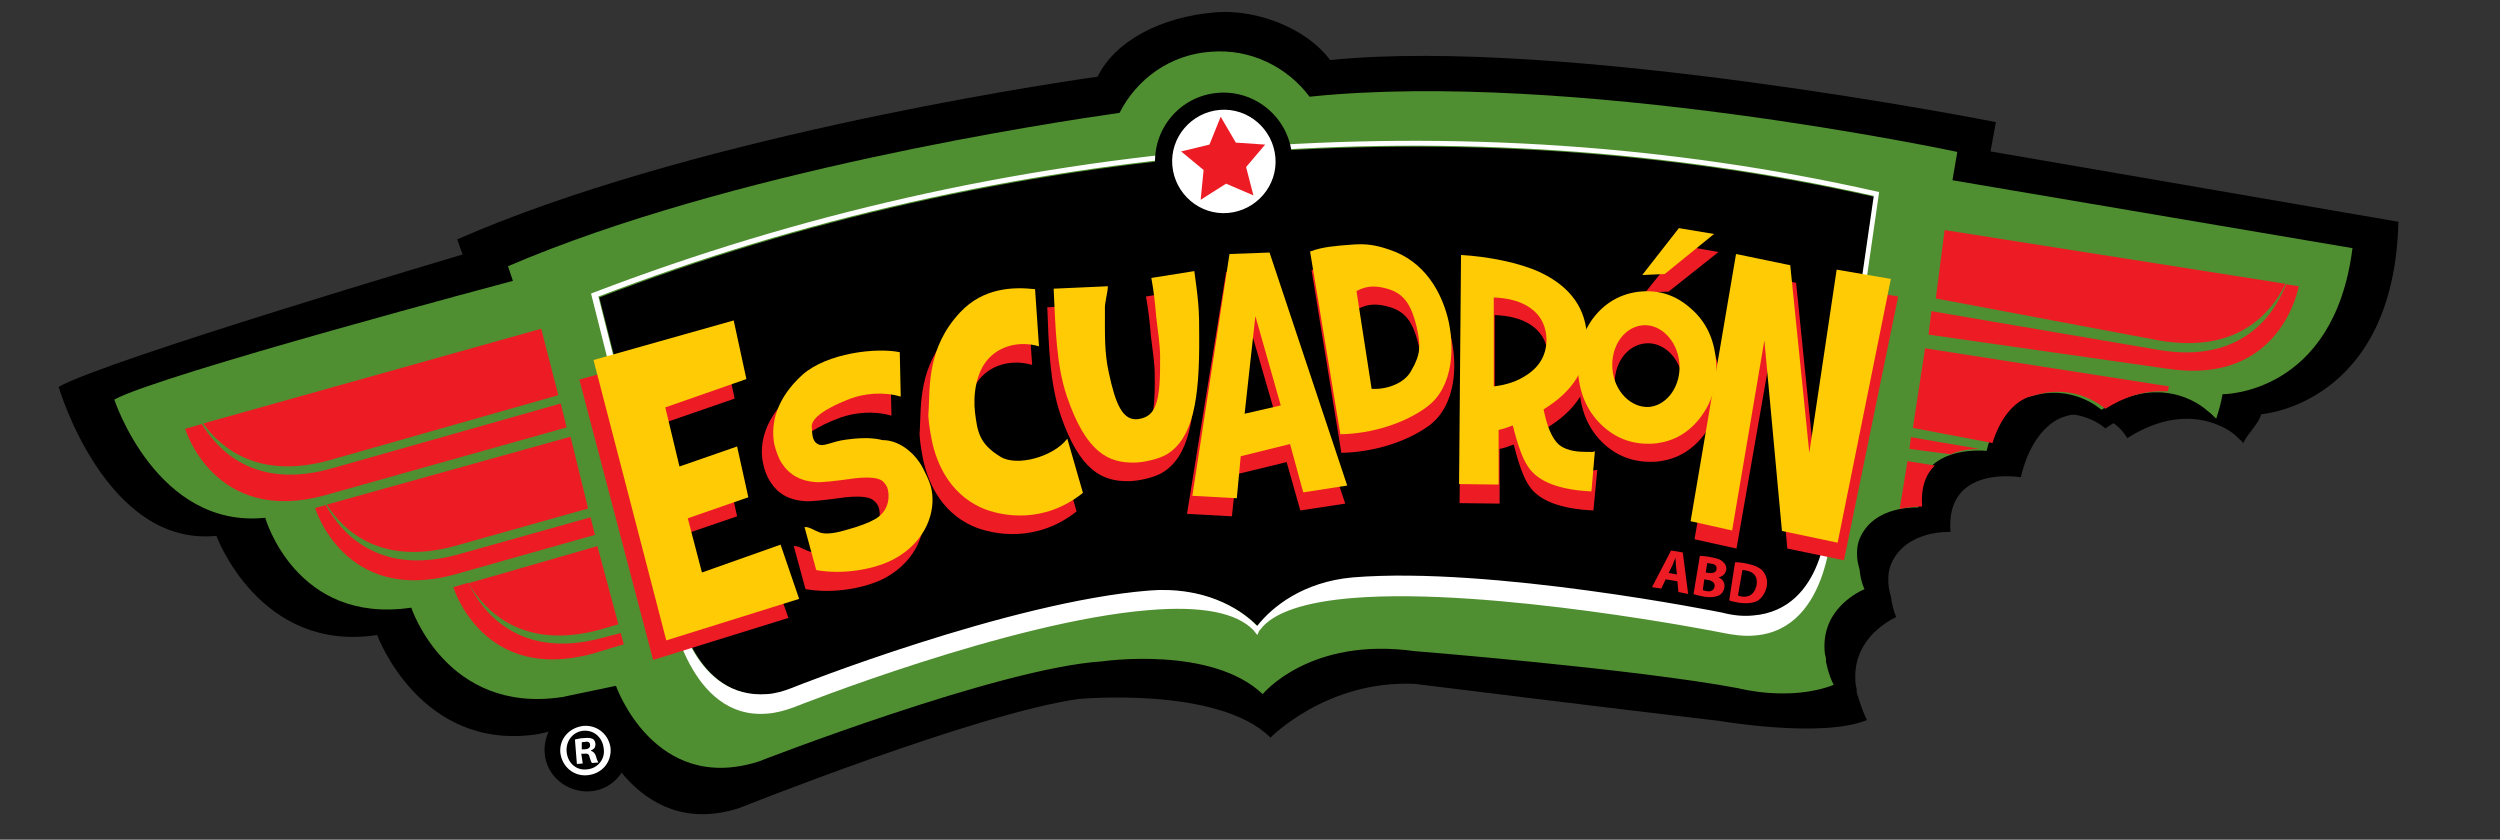 <?xml version="1.0" encoding="utf-8"?>
<!-- Generator: Adobe Illustrator 24.2.0, SVG Export Plug-In . SVG Version: 6.00 Build 0)  -->
<svg version="1.1" id="Layer_1" xmlns="http://www.w3.org/2000/svg" xmlns:xlink="http://www.w3.org/1999/xlink" x="0px" y="0px"
	 viewBox="0 0 511.8 171.9" style="enable-background:new 0 0 511.8 171.9;" xml:space="preserve">
<rect x="0" y="0" width="511.8" height="171.9" fill="#333333" stroke="none"/>
<style type="text/css">
	.st0{fill:#508F31;}
	.st1{fill:#ED1C24;}
	.st2{fill:#FFCB05;}
	.st3{fill:#FFFFFF;}
</style>
<g>
	<g>
		<path d="M407.5,31l1.1-6c0,0-88.9-17.6-136.3-12.7c-4.7-6.4-14.8-10.4-23.2-9.8c-11.6,0.9-20.9,6-24.4,13.2
			c-14.3,2-85,13.1-131.1,33.3l1.1,3.1c0,0-73.3,21.7-82.7,27.1c0,0,9.6,32.8,32.3,30.5c0,0,8.8,24,32.9,20.3c0,0,8.8,24,32.9,20.3
			l11.2-2.5c0,0,8.3,24.7,30.1,17.6c0,0,48.6-19.4,69.4-22.3c0,0,28.6-2.7,39.3,7.9c0,0,11.5-11.8,29.5-11c0,0,41.1,5.1,62.5,7.6
			c0,0,21,3.6,30.1-0.2c-1.2-2.4-2.1-5.7-2.1-5.7c0-0.2,0-0.4,0-0.6c-0.1-0.5-0.2-0.9-0.2-0.9c-1-8.8,6.1-12.8,8.3-13.9
			c-0.7-1.5-0.9-3-1.1-4.2c-1.2-4,0-6.5,0-6.5c2.9-7.2,12.2-6.7,12.2-6.7c-1.1-13.9,14.4-11.2,14.4-11.2c2.6-11,8.9-12.4,8.9-12.4
			c9-2.9,12.9,4.4,12.9,4.4c13.3-8.5,22-0.7,22-0.7c0.6,0.6,1.2,1.1,1.8,1.7c0.5-1.6,3.2-4,3.6-5.9c0,0,27.2-1.9,28.1-39.4L407.5,31
			z"/>
		<path class="st0" d="M399.7,36.9l1-5.8c0,0-79.1-16.9-132.6-11.3c-4.6-6.1-12.1-9.9-20.3-9.2c-8.3,0.6-15.1,5.6-18.6,12.5
			c-14,2-80,12-125.2,31.4l1,3c0,0-72.3,19.2-81.6,24.3c0,0,8.7,26.5,30.9,24.2c0,0,6.2,21.9,29.9,18.4c0,0,7.2,21.9,30.9,18.3
			l11-2.3c0,0,7.8,22.3,29.2,15.5c0,0,49.3-19.2,70.3-20.5c0,0,22.4-3.3,32.9,6.7c0,0,9.6-11.8,31.1-8.8c0,0,45,3.6,66.3,7.6
			c0,0,10.5,2.8,19.5-0.7c-1.2-2.3-1.6-4.9-1.6-4.9c0-0.2,0-0.4,0-0.6c-0.1-0.5-0.2-0.8-0.2-0.8c-1-8.5,5.9-12.3,8.1-13.3
			c-0.7-1.5-0.9-2.9-1-4c-1.2-3.8,0-6.3,0-6.3c2.9-7,12-6.4,12-6.4c-1-13.3,14-11.6,14-11.6c2.6-10.6,8.8-11.1,8.8-11.1
			c8.8-2.8,14.7,2.7,14.7,2.7c13.1-8.2,21.7,0.2,21.7,0.2c0.6,0.5,1.2,1,1.8,1.6c0.5-1.5,1-3.2,1.3-5c0,0,22.8,0.2,26.6-29.9
			L399.7,36.9z"/>
		<path d="M277.1,118.4c28.2-2.3,75,7.1,75.5,7.2c2.3,0.6,4.4,0.8,6.4,0.6c14.8-1.2,15.2-20.1,15.2-20.3l9.5-65.6
			c-41.9-9.4-85.8-12.4-130.8-8.8c-44.8,3.6-88.7,13.5-130.2,29.4l16.1,63.7c0,0.3,3.7,18.7,18.4,17.6c1.7-0.1,3.4-0.6,5.2-1.3
			c0.4-0.2,44.4-17.6,73-19.9c10.9-0.9,18.4,3.4,22.1,7.2l0.1,0C260.4,124.4,266.8,119.3,277.1,118.4z"/>
		<path class="st1" d="M188.9,104.1c0.9,4.4-1.1,10.5-7.5,14.1c-4.2,2.3-11,3.4-16.5,2.4l-2.4-8.8c0.9-0.1,1.8,0.6,3.2,1.1
			c0.9,0.3,2.5,0.4,5.5-0.5c2.6-0.7,4.8-1.5,6-2.2c2.5-1.4,3.2-3.9,2.8-5.9c-0.1-0.7-0.5-1.3-1.1-1.8c-0.8-0.8-2.8-1-5.8-0.7
			c-4.3,0.6-7.1,0.9-8.3,0.8c-3.2-0.2-5.5-1.5-7-3.8c-0.8-1.2-1.3-2.5-1.6-4c-0.9-4.4,0.7-9.5,5.9-14.2c5-4.4,15.2-5.6,20.2-4.6
			l0.2,9.1c-3.7-1.1-7.7-0.6-10.5,0.4c-4.8,1.8-8.4,4-8.1,6c0.1,0.7-0.1,2.6,1.2,3.3s2.8-0.5,5.9-0.9c5-0.7,7.1,0,7.6,0.1
			c3.2,0,6.1,2.3,7.5,4.4C187.2,99.7,188.7,102.7,188.9,104.1z"/>
		<path class="st1" d="M220.4,104.7c-8.1,6.4-16.9,4.9-21.3,3c-6.6-3-9.5-9.3-10.4-15.2c-0.1-0.5-0.6-3.4-0.4-4.4
			c0.3-4.9-0.4-13.1,6.6-20.4c4.8-5,11-5.2,15.6-4.7l0.8,11.7c-3.5-1-7.1-0.4-9.7,1.8c-3.5,3-4,8.3-3.6,11.7
			c0.5,3.9,0.8,6.4,5.3,9.1c3.4,2.1,11.1,0,13.9-3.7L220.4,104.7z"/>
		<path class="st1" d="M244.7,72.7c0.1,13-1.3,20.8-6.8,24.1c-1.7,1-5,1.7-6.8,1.7c-5.4,0.1-10.1-2.1-14-13.6
			c-2.2-6.5-2.4-14-2.7-22l11.2-0.5c0,1.3-0.7,3.4-0.7,4.8c0,5.5-0.1,8.8,0.8,12.9c1.5,6.6,3,9.9,6.1,9.5c3.6-0.5,4.7-3.3,4.6-12.7
			c0-2.6-0.5-5.6-0.8-8.2c-0.2-2.6-0.5-5.3-1-8l9-1.5c0.3,2.2,0.6,4.3,0.8,6.6C244.6,68.1,244.7,70.3,244.7,72.7z"/>
		<path class="st1" d="M275.4,103.1l-9.2,1.4l-2.8-9.9l-10.3,2.5l-0.9,8.6l-9.2-0.5l8-49.5l8.4-0.3L275.4,103.1z M261.6,86.7
			l-5.3-18.3l-2.2,20L261.6,86.7z"/>
		<path class="st1" d="M297,68.8c1.4,5.6,1.2,14.1-4.4,18.3c-4.5,3.3-11.4,5.5-18,5.6l-6.1-37.4c2.6-1,5.8-1.3,8.5-1.4
			c3.2-0.3,5.4,0,8.1,1C292.3,57.3,295.7,63.6,297,68.8z M290.5,71c-1.2-5.3-2.9-7.4-6.6-8.3c-1.6-0.4-3.7-0.7-6,0.6l3.1,20
			c3.2,0.2,6.9-1.2,8.2-3.7C291.3,76.2,291.3,74.5,290.5,71z"/>
		<path class="st1" d="M327,96.2l-0.8,8.3c-6.7-0.3-11.2-2-13.2-5.1c-1.1-1.6-2.1-4.4-3.1-8.4c-0.9,0.3-1.8,0.7-2.9,0.9l0,11.2
			l-8.2-0.1l0.5-46.9c5.6,0.3,12.2,1.5,16.4,3.5c6.5,3,9.8,7.6,9.9,13.7c0.1,5.9-2.9,10.7-9.1,14.4c0.7,3.5,1.7,5.9,3.1,7.2
			c1.2,1,3,1.5,5.5,1.5c0.3,0,0.6,0,0.9,0C326.3,96.3,326.6,96.2,327,96.2z M316.9,73.1c-0.1-3.2-1.5-5.5-4.2-7
			c-1.8-1-4.1-1.5-6.7-1.6l0,18.2c2.7-0.3,4.9-1.1,6.8-2.3C315.6,78.7,317,76.3,316.9,73.1z"/>
		<path class="st1" d="M347,66.8c-3-2.7-6.5-3.9-10.7-3.5c-4,0.4-7.3,2.3-9.8,5.6c-2.4,3.3-3.5,7.2-3.1,11.5
			c0.4,4.3,2.1,7.9,5.1,10.6s6.6,3.8,10.7,3.5c4-0.4,7.3-2.3,9.8-5.7c2.4-3.3,3.5-7.1,3.1-11.4C351.8,73,350,69.5,347,66.8z
			 M338.3,87c-3.8,0.3-7.3-3.1-7.7-7.7c-0.4-4.6,2.3-8.6,6.2-9c3.8-0.4,7.3,3.1,7.7,7.7C345,82.6,342.1,86.6,338.3,87z"/>
		<polygon class="st1" points="336.8,59.9 341.6,59.7 351.8,51.6 344.5,50.3 		"/>
		<g>
			<g>
				<path class="st1" d="M93.8,113.5c-16.6,4.6-24.2-4.8-27.1-10.1l-2.2,0.6c0,0,6,19.8,28.6,13.6l28.7-8.1l-0.9-3.6L93.8,113.5z"/>
				<path class="st1" d="M93.4,111.7l27-7.6l-3.6-14.7l-49.9,13.9C70.3,108.7,78.1,116,93.4,111.7z"/>
			</g>
			<g>
				<path class="st1" d="M67.5,94.2l46.8-13.3l-3.5-13.6L41.6,86.7C45.4,92,53.2,98.2,67.5,94.2z"/>
				<path class="st1" d="M67.9,95.9c-15.6,4.4-23.2-3.6-26.6-9.1l-3.4,1c0,0,6,19.8,28.6,13.6L116,87.5l-1.2-4.9L67.9,95.9z"/>
			</g>
			<g>
				<path class="st1" d="M123.6,130.5c-17.9,5-25.4-6.2-27.7-11.2l-3.1,0.9c0,0,6,19.8,28.6,13.6l6.3-1.9l-0.6-2.3L123.6,130.5z"/>
				<path class="st1" d="M123.2,128.8l3.4-1l-4.3-16l-26.4,7.6C99.1,124.8,106.8,133.4,123.2,128.8z"/>
			</g>
		</g>
		<path d="M376.7,137.3c-0.7-9.5,8.7-13.2,8.7-13.2c-3.2-5.5-1.2-9.4-1.2-9.4c2.9-6.7,11.3-6.5,11.3-6.5
			C395.1,95.5,409,96.6,409,96.6c2.8-10.1,8.5-10.9,8.5-10.9c8.2-3,13.5,2,13.5,2c12.4-8.3,21.6-3.6,22.3-2.2
			c-0.5-1.4-11.2-8.6-23.6-0.4c0,0-5.3-5-13.5-2c0,0-5.8,0.8-8.5,10.9c0,0-13.9-1.1-13.5,11.5c0,0-8.4-0.2-11.3,6.5c0,0-2,4,1.3,9.4
			c0,0-9.4,3.9-8.7,13.2c0,0,0.6,3,2.1,5.5C377,138.7,376.7,137.3,376.7,137.3z"/>
		<g>
			<path class="st1" d="M393.5,103.7c-0.3-4,0.8-6.7,2.6-8.4l-5.6-0.9l-1.6,9.8C390.8,103.7,393.5,103.7,393.5,103.7z"/>
			<g>
				<path class="st1" d="M391.2,89.5l-0.3,2.4l8.4,1.1c2.1-0.9,4.3-1.1,5.9-1.1L391.2,89.5z"/>
				<path class="st1" d="M394.1,71.3l-2.5,16.3l16.3,3.1c2.8-9.1,8.4-9.7,8.4-9.7c8.8-2.8,14.7,2.7,14.7,2.7
					c4.1-2.6,7.7-3.5,10.8-3.6c0.6,0,1.4,0,2,0c0.2-0.7,0.2-1,0.2-1L394.1,71.3z"/>
			</g>
			<g>
				<path class="st1" d="M442,69.7c16.3,2.8,23.1-5.9,25.9-11.6l-69.8-11l-1.8,14L442,69.7z"/>
				<path class="st1" d="M468,58.2c-2.1,5.5-8.6,16.5-26.3,13.4l-46.3-7.9l-0.6,4.8l49,7c23.3,3.5,26.8-16.9,26.8-16.9L468,58.2z"/>
			</g>
		</g>
		<path class="st2" d="M190.7,100.2c0.9,4.4-1,10.5-7.4,14.1c-4.1,2.3-10.8,3.4-16.2,2.4l-2.4-8.8c0.9-0.1,1.8,0.6,3.1,1.1
			c0.9,0.3,2.4,0.4,5.4-0.5c2.6-0.7,4.7-1.5,5.9-2.2c2.5-1.4,3.1-3.9,2.7-5.9c-0.1-0.7-0.5-1.3-1-1.8c-0.8-0.8-2.7-1-5.7-0.7
			c-4.2,0.6-7,0.9-8.1,0.8c-3.1-0.2-5.4-1.5-6.9-3.8c-0.8-1.2-1.2-2.5-1.6-4c-0.8-4.4,0.6-9.5,5.8-14.2c5-4.4,15-5.6,19.9-4.6
			l0.2,9.1c-3.6-1.1-7.6-0.6-10.3,0.4c-4.7,1.8-8.3,4-7.9,6c0.1,0.7-0.1,2.6,1.2,3.3c1.2,0.7,2.7-0.5,5.8-0.9c4.9-0.7,6.9,0,7.5,0.1
			c3.2,0,6,2.3,7.5,4.5C189.1,95.9,190.5,98.9,190.7,100.2z"/>
		<path class="st2" d="M221.7,100.9c-8,6.4-16.6,4.9-20.9,3c-6.5-3-9.4-9.3-10.3-15.2c-0.1-0.5-0.6-3.4-0.4-4.4
			c0.3-4.9-0.4-13.1,6.5-20.4c4.7-5,10.8-5.2,15.3-4.7l0.8,11.7c-3.4-1-7-0.4-9.6,1.8c-3.4,2.9-3.9,8.3-3.5,11.7
			c0.5,3.9,0.8,6.4,5.2,9.1c3.4,2.1,10.9,0,13.7-3.7L221.7,100.9z"/>
		<path class="st2" d="M245.5,68.9c0.1,13-1.3,20.8-6.6,24.1c-1.7,1-4.9,1.7-6.7,1.7c-5.3,0.1-9.9-2.1-13.8-13.6
			c-2.2-6.5-2.3-14-2.7-22l11.1-0.5c0,1.3-0.7,3.4-0.6,4.8c0,5.5-0.1,8.8,0.8,12.9c1.4,6.6,2.9,9.9,6,9.5c3.6-0.5,4.6-3.3,4.5-12.7
			c0-2.6-0.5-5.6-0.8-8.2c-0.2-2.6-0.5-5.3-1-8l8.8-1.4c0.3,2.2,0.6,4.3,0.8,6.6C245.5,64.3,245.5,66.6,245.5,68.9z"/>
		<path class="st2" d="M275.8,99.4l-9,1.4l-2.7-9.9L254,93.4l-0.8,8.6l-9.1-0.5l7.6-49.5l8.2-0.3L275.8,99.4z M262.2,83L257,64.7
			l-2.2,20L262.2,83z"/>
		<path class="st2" d="M296.4,65.1c1.4,5.6,1.3,14.1-4.3,18.2c-4.4,3.3-11.2,5.5-17.7,5.6l-6.2-37.4c2.5-1,5.7-1.2,8.3-1.4
			c3.2-0.3,5.3,0.1,7.9,1C291.8,53.5,295.1,60,296.4,65.1z M290.1,67.3c-1.2-5.3-2.9-7.4-6.5-8.3c-1.6-0.4-3.6-0.7-5.9,0.6l3.1,20
			c3.2,0.2,6.8-1.2,8.1-3.7C290.9,72.5,290.8,70.7,290.1,67.3z"/>
		<path class="st2" d="M326.5,92.4l-0.7,8.2c-6.6-0.3-11-2-13-5.1c-1.1-1.6-2.1-4.4-3.1-8.4c-0.9,0.3-1.8,0.7-2.9,0.9l0,11.2
			l-8.1-0.1l0.4-46.9c5.5,0.3,12,1.6,16.1,3.5c6.4,3,9.6,7.6,9.7,13.7c0.1,5.9-2.8,10.7-8.9,14.4c0.7,3.5,1.7,5.9,3.1,7.2
			c1.2,1,3,1.5,5.4,1.5c0.3,0,0.6,0,0.9,0C325.9,92.6,326.2,92.5,326.5,92.4z M316.6,69.5c-0.1-3.2-1.5-5.5-4.2-7
			c-1.8-1-4-1.5-6.6-1.6l0,18.2c2.7-0.3,4.9-1.1,6.7-2.3C315.3,75,316.6,72.5,316.6,69.5z"/>
		<path class="st2" d="M346.2,63.2c-3-2.7-6.4-3.9-10.5-3.5c-3.9,0.4-7.2,2.3-9.6,5.5c-2.4,3.3-3.4,7.2-3,11.5
			c0.4,4.3,2.1,7.9,5.1,10.6s6.5,3.8,10.5,3.5c4-0.4,7.2-2.3,9.6-5.6c2.4-3.3,3.4-7.1,3-11.4C350.9,69.4,349.3,65.9,346.2,63.2z
			 M337.7,83.3c-3.7,0.3-7.2-3.1-7.6-7.7c-0.4-4.6,2.3-8.6,6.1-9c3.7-0.4,7.2,3.1,7.6,7.7C344.2,78.9,341.4,82.9,337.7,83.3z"/>
		<polygon class="st2" points="336.2,56.3 340.8,56.1 350.9,47.9 343.7,46.7 		"/>
		<path class="st3" d="M359.2,130.1L359.2,130.1c-2.1,0.2-4.4-0.1-6.8-0.6c-0.4-0.1-47.2-9.3-75.2-7.1c-10.1,0.8-16.6,3-19.2,6.5
			l-0.2,0.2l-0.4,0.9l-0.8-1c-3.5-3.6-10.6-5-21.4-4.1c-28.4,2.3-72.2,19.7-72.7,19.9c-1.9,0.7-3.8,1.2-5.6,1.3
			c-15.7,1.2-19.6-21.1-19.6-21.3l-16.3-64.7l0.5-0.2c41.8-16,85.9-26,131.1-29.6c45.2-3.6,89.5-0.6,131.6,8.9l0.5,0.1l-9.6,66.6
			C375.1,105.9,375.1,128.9,359.2,130.1z M277,118.2c28.2-2.3,75,7.1,75.5,7.2c2.3,0.6,4.4,0.8,6.4,0.6
			c14.8-1.2,15.2-20.1,15.2-20.3l9.5-65.6c-41.9-9.4-85.8-12.4-130.8-8.8c-44.8,3.6-88.7,13.5-130.3,29.4l16.1,63.8
			c0,0.3,3.7,18.7,18.4,17.6c1.7-0.1,3.4-0.6,5.2-1.3c0.4-0.2,44.4-17.6,73-19.9c10.9-0.9,18.4,3.4,22.1,7.2l0.1,0
			C260.4,124.3,266.7,119.1,277,118.2z"/>
		<g>
			<path d="M264.5,31.9c0.6,7.7-5.1,14.4-12.9,15.1c-7.7,0.6-14.5-5.1-15.1-12.9c-0.6-7.7,5.1-14.5,12.9-15.1
				C257.1,18.4,263.9,24.2,264.5,31.9z"/>
			<path class="st3" d="M261.1,32.2c0.5,5.8-3.9,10.9-9.7,11.4c-5.8,0.5-10.9-3.9-11.4-9.7s3.9-10.9,9.7-11.4
				C255.5,22,260.6,26.4,261.1,32.2z"/>
			<polygon class="st1" points="249.9,23.9 253,29.2 259,29.6 255.1,34.2 256.6,40 251,37.6 245.8,40.9 246.4,34.8 241.8,31 
				247.6,29.6 			"/>
		</g>
		<path class="st1" d="M161.4,126.5l-27.7,8.6l-15.1-57.4l29.2-8.1l2.6,12l-16.8,5.8l3,12.1l12-4.2l2.3,10.4l-12.6,4.3l2.9,11.1
			l16.3-5.7L161.4,126.5z"/>
		<path class="st2" d="M163.6,122.6l-27.2,8.5l-14.9-57.4l28.7-8.1l2.6,12l-16.6,5.8l2.9,12.1l11.8-4.1l2.3,10.4l-12.4,4.3l2.9,11.1
			l16.1-5.7L163.6,122.6z"/>
		<path class="st1" d="M377.5,114.7l-11.6-2.4l-3.6-38.9l-6.8,38.9l-8.6-1.9l9.5-54.8l11.3,2.3l3.9,38.4l5.8-37.5l11.2,1.9
			L377.5,114.7z"/>
		<path class="st2" d="M376.2,111.1l-11.4-2.4l-3.6-39l-6.6,38.9l-8.5-1.9l9.3-54.7l11.1,2.3l3.9,38.4l5.6-37.5l11.1,1.9
			L376.2,111.1z"/>
		<g>
			<path d="M128.7,152.7c0.3,4.8-3.2,9-7.9,9.3c-4.8,0.3-9-3.2-9.3-7.9c-0.3-4.7,3.2-9,7.9-9.3C124.2,144.5,128.4,148,128.7,152.7z"
				/>
			<g>
				<path class="st3" d="M125,153.2c0.2,2.9-1.8,5.2-4.7,5.5s-5.3-1.8-5.6-4.7c-0.2-2.8,1.9-5.1,4.8-5.4
					C122.4,148.4,124.7,150.5,125,153.2z M116,153.9c0.2,2.3,2,3.9,4.2,3.6c2.2-0.2,3.7-2.1,3.4-4.2c-0.2-2.2-1.9-3.9-4.2-3.7
					C117.3,149.8,115.8,151.7,116,153.9z M119.3,156.3l-1.2,0.1l-0.4-5c0.5-0.1,1.1-0.3,1.9-0.3c1-0.1,1.4,0,1.8,0.2
					c0.3,0.2,0.5,0.6,0.5,1.1c0,0.6-0.3,1-0.9,1.2l0,0.1c0.5,0.2,0.8,0.5,1,1.1c0.2,0.8,0.4,1.1,0.5,1.3l-1.3,0.1
					c-0.2-0.2-0.3-0.6-0.5-1.2c-0.1-0.6-0.4-0.8-1.1-0.7l-0.6,0L119.3,156.3z M119.1,153.4l0.6,0c0.6,0,1.2-0.3,1.1-0.9
					c0-0.5-0.4-0.8-1.1-0.6c-0.3,0-0.5,0-0.6,0.1L119.1,153.4z"/>
			</g>
		</g>
	</g>
	<g>
		<path class="st1" d="M341,118.6l-0.9,1.9l-1.9-0.3l3.9-7.5l2.4,0.4l1.1,8.5l-2-0.4l-0.2-2.2L341,118.6z M343.3,117.6l-0.2-1.8
			c0-0.5-0.1-1.1-0.1-1.6l0,0c-0.2,0.4-0.4,1-0.6,1.5l-0.8,1.6L343.3,117.6z"/>
		<path class="st1" d="M348,113.8c0.5,0,1.5,0.1,2.4,0.3c1.1,0.2,1.8,0.4,2.3,0.9c0.5,0.4,0.8,1,0.7,1.7c-0.2,0.7-0.6,1.3-1.6,1.5
			l0,0c0.9,0.3,1.4,1.2,1.2,2.2c-0.2,0.7-0.5,1.2-1.1,1.5c-0.7,0.3-1.7,0.5-3.3,0.2c-0.9-0.2-1.5-0.3-1.9-0.5L348,113.8z
			 M348.6,120.8c0.2,0.1,0.4,0.1,0.7,0.2c0.8,0.2,1.6-0.1,1.7-0.9c0.2-0.8-0.6-1.3-1.5-1.4l-0.6-0.1L348.6,120.8z M349.2,117.2
			l0.6,0.1c1,0.1,1.6-0.2,1.6-0.8c0.1-0.6-0.2-1-1.1-1.1c-0.4-0.1-0.6-0.1-0.8-0.1L349.2,117.2z"/>
		<path class="st1" d="M355.2,115.1c0.7,0,1.6,0.1,2.5,0.3c1.5,0.3,2.5,0.8,3.1,1.4c0.7,0.8,1.1,1.8,0.9,3.2c-0.3,1.5-1.1,2.5-1.9,3
			c-1,0.5-2.3,0.6-3.8,0.4c-0.9-0.2-1.6-0.3-2-0.5L355.2,115.1z M355.8,121.9c0.1,0.1,0.4,0.1,0.6,0.2c1.6,0.3,2.8-0.4,3.2-2.3
			c0.3-1.7-0.5-2.7-2.1-3c-0.4-0.1-0.7-0.1-0.8-0.1L355.8,121.9z"/>
	</g>
</g>
</svg>
